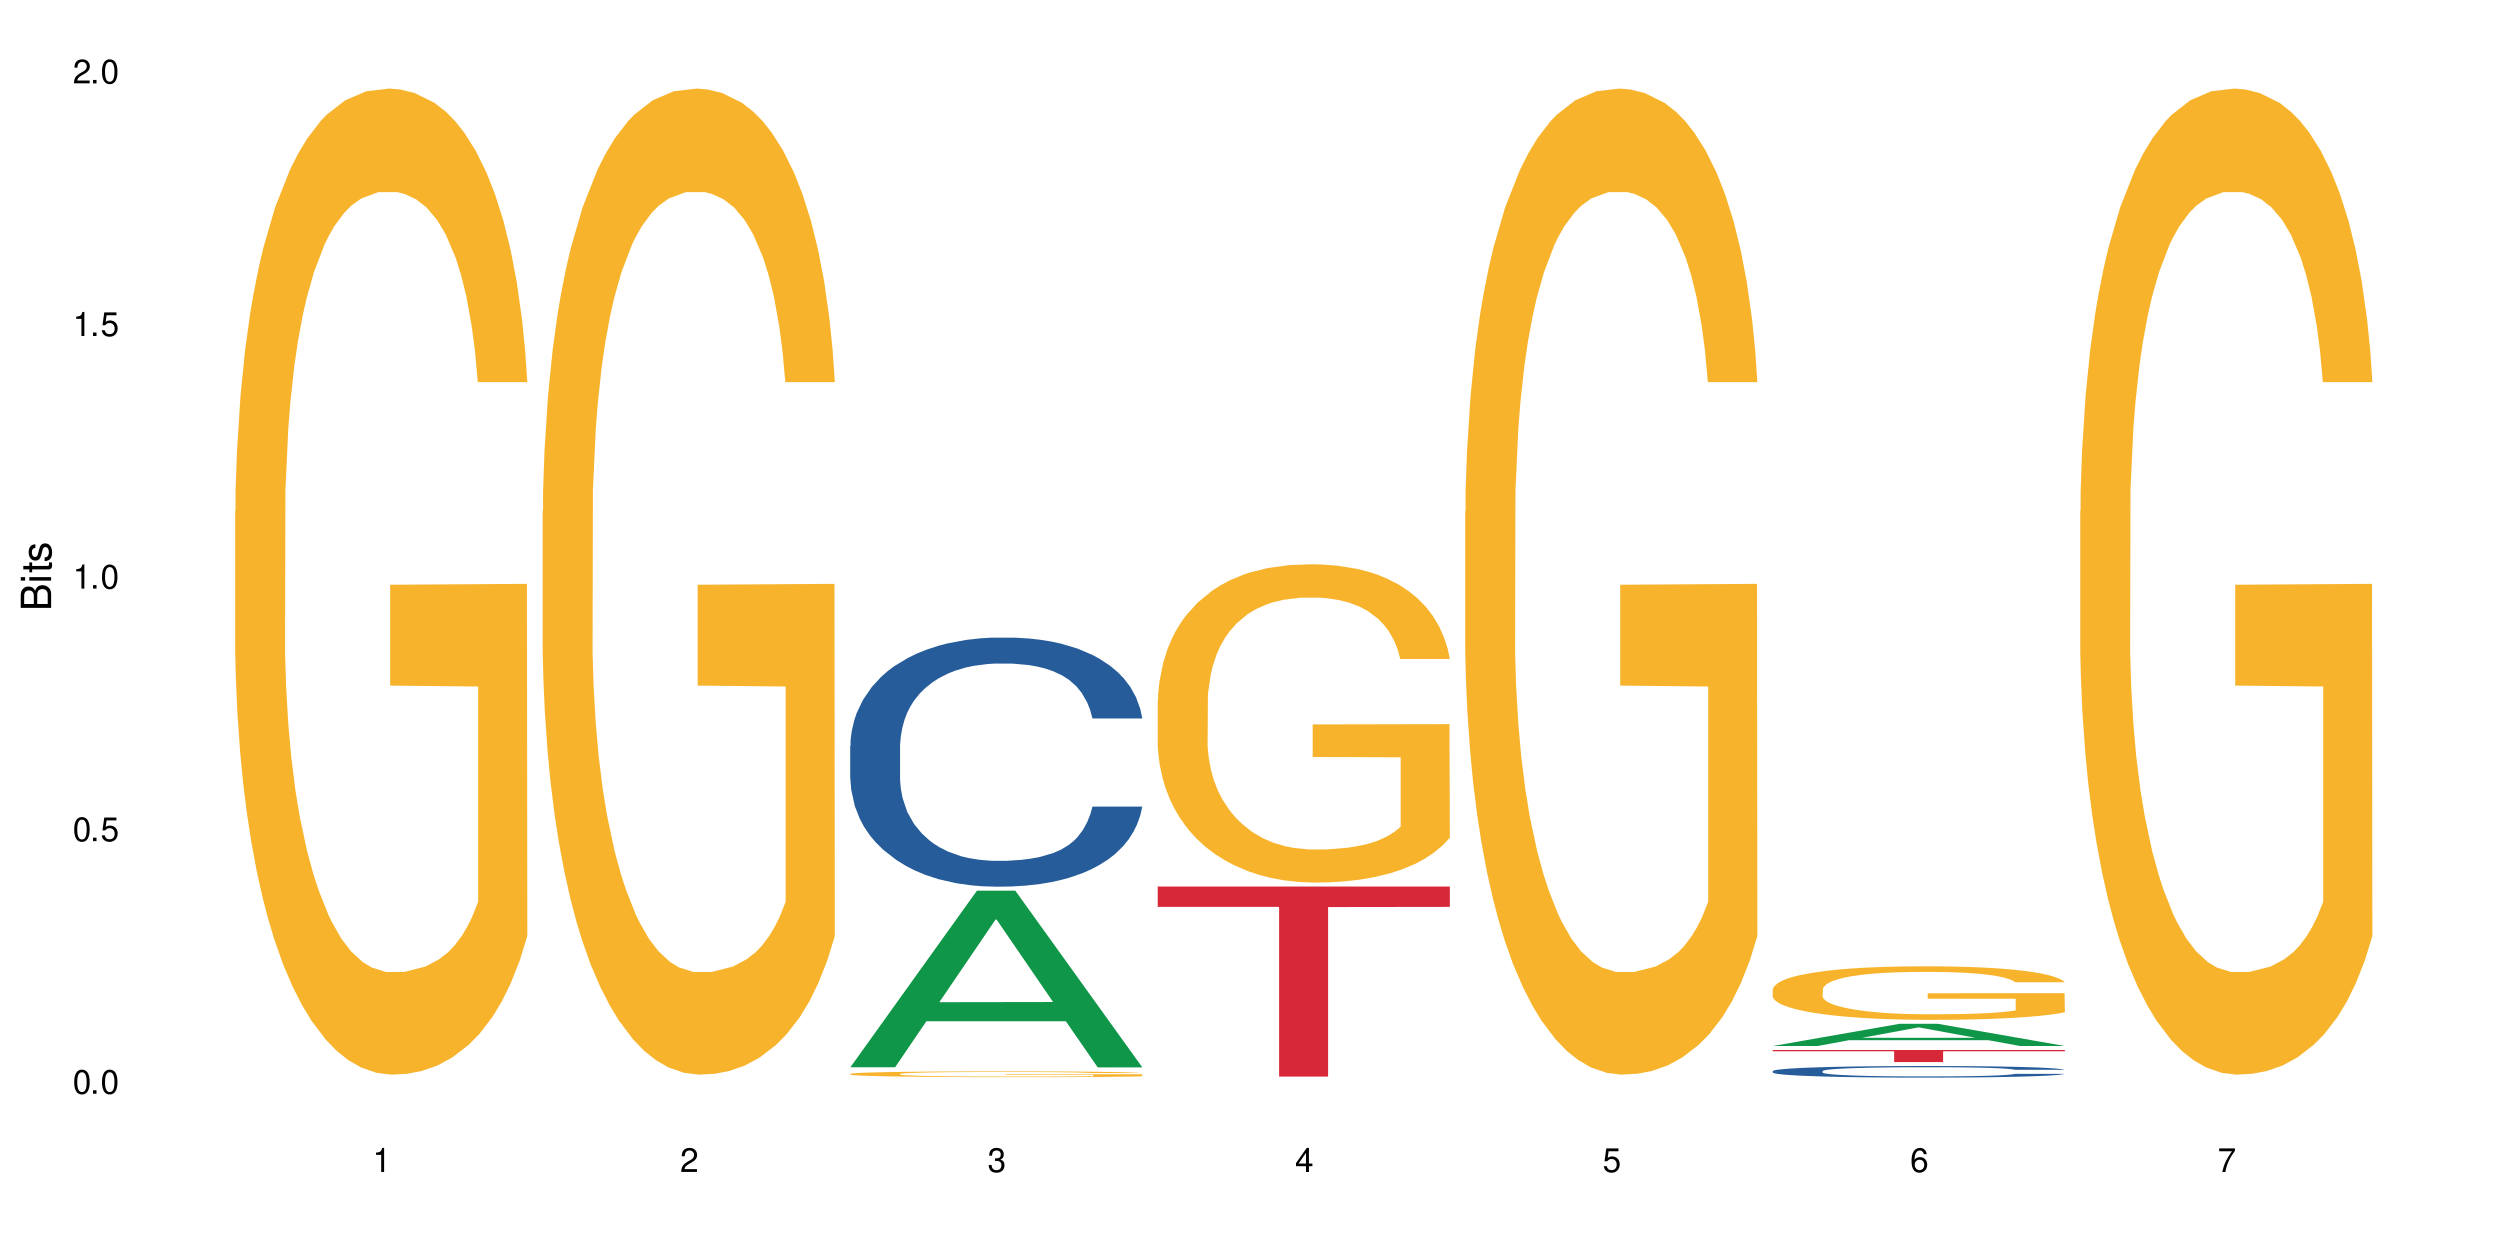 <?xml version="1.0" encoding="UTF-8"?>
<svg xmlns="http://www.w3.org/2000/svg" xmlns:xlink="http://www.w3.org/1999/xlink" width="720" height="360" viewBox="0 0 720 360">
<defs>
<g>
<g id="glyph-0-0">
</g>
<g id="glyph-0-1">
<path d="M 2.641 -6.938 C 2 -6.938 1.422 -6.656 1.078 -6.172 C 0.641 -5.562 0.406 -4.641 0.406 -3.359 C 0.406 -1.016 1.188 0.219 2.641 0.219 C 4.078 0.219 4.859 -1.016 4.859 -3.297 C 4.859 -4.641 4.656 -5.547 4.203 -6.172 C 3.844 -6.656 3.281 -6.938 2.641 -6.938 Z M 2.641 -6.188 C 3.547 -6.188 4 -5.25 4 -3.375 C 4 -1.406 3.562 -0.484 2.625 -0.484 C 1.734 -0.484 1.281 -1.438 1.281 -3.344 C 1.281 -5.25 1.734 -6.188 2.641 -6.188 Z M 2.641 -6.188 "/>
</g>
<g id="glyph-0-2">
<path d="M 1.828 -1 L 0.828 -1 L 0.828 0 L 1.828 0 Z M 1.828 -1 "/>
</g>
<g id="glyph-0-3">
<path d="M 4.562 -6.797 L 1.062 -6.797 L 0.547 -3.094 L 1.328 -3.094 C 1.719 -3.562 2.047 -3.734 2.578 -3.734 C 3.484 -3.734 4.062 -3.109 4.062 -2.094 C 4.062 -1.125 3.484 -0.531 2.578 -0.531 C 1.828 -0.531 1.375 -0.906 1.188 -1.672 L 0.328 -1.672 C 0.453 -1.109 0.547 -0.844 0.75 -0.594 C 1.125 -0.078 1.828 0.219 2.594 0.219 C 3.969 0.219 4.922 -0.781 4.922 -2.219 C 4.922 -3.562 4.031 -4.484 2.719 -4.484 C 2.25 -4.484 1.859 -4.359 1.469 -4.062 L 1.734 -5.969 L 4.562 -5.969 Z M 4.562 -6.797 "/>
</g>
<g id="glyph-0-4">
<path d="M 2.484 -4.938 L 2.484 0 L 3.328 0 L 3.328 -6.938 L 2.766 -6.938 C 2.469 -5.875 2.281 -5.734 0.984 -5.562 L 0.984 -4.938 Z M 2.484 -4.938 "/>
</g>
<g id="glyph-0-5">
<path d="M 4.859 -0.828 L 1.281 -0.828 C 1.359 -1.406 1.672 -1.781 2.5 -2.281 L 3.469 -2.828 C 4.406 -3.344 4.906 -4.062 4.906 -4.906 C 4.906 -5.484 4.672 -6.031 4.266 -6.406 C 3.859 -6.766 3.375 -6.938 2.719 -6.938 C 1.859 -6.938 1.219 -6.625 0.844 -6.031 C 0.609 -5.672 0.5 -5.234 0.484 -4.531 L 1.328 -4.531 C 1.359 -5.016 1.406 -5.281 1.531 -5.516 C 1.75 -5.938 2.188 -6.203 2.703 -6.203 C 3.469 -6.203 4.031 -5.641 4.031 -4.891 C 4.031 -4.344 3.719 -3.859 3.125 -3.516 L 2.234 -3 C 0.812 -2.172 0.406 -1.531 0.328 -0.016 L 4.859 -0.016 Z M 4.859 -0.828 "/>
</g>
<g id="glyph-0-6">
<path d="M 2.125 -3.188 L 2.578 -3.188 C 3.5 -3.188 3.984 -2.766 3.984 -1.922 C 3.984 -1.062 3.469 -0.531 2.594 -0.531 C 1.656 -0.531 1.203 -1 1.156 -2.016 L 0.312 -2.016 C 0.344 -1.453 0.438 -1.094 0.609 -0.781 C 0.953 -0.109 1.625 0.219 2.547 0.219 C 3.953 0.219 4.859 -0.625 4.859 -1.938 C 4.859 -2.828 4.516 -3.297 3.703 -3.594 C 4.344 -3.844 4.656 -4.328 4.656 -5.031 C 4.656 -6.219 3.875 -6.938 2.578 -6.938 C 1.203 -6.938 0.484 -6.172 0.453 -4.703 L 1.297 -4.703 C 1.312 -5.125 1.344 -5.359 1.453 -5.578 C 1.641 -5.969 2.062 -6.203 2.594 -6.203 C 3.344 -6.203 3.797 -5.75 3.797 -5 C 3.797 -4.516 3.609 -4.219 3.25 -4.047 C 3.016 -3.953 2.703 -3.922 2.125 -3.906 Z M 2.125 -3.188 "/>
</g>
<g id="glyph-0-7">
<path d="M 3.141 -1.672 L 3.141 0 L 3.984 0 L 3.984 -1.672 L 4.984 -1.672 L 4.984 -2.438 L 3.984 -2.438 L 3.984 -6.938 L 3.359 -6.938 L 0.266 -2.578 L 0.266 -1.672 Z M 3.141 -2.438 L 1 -2.438 L 3.141 -5.5 Z M 3.141 -2.438 "/>
</g>
<g id="glyph-0-8">
<path d="M 4.781 -5.125 C 4.609 -6.266 3.891 -6.938 2.844 -6.938 C 2.094 -6.938 1.422 -6.578 1.031 -5.953 C 0.594 -5.266 0.406 -4.422 0.406 -3.172 C 0.406 -2 0.578 -1.25 0.984 -0.641 C 1.359 -0.078 1.953 0.219 2.703 0.219 C 3.984 0.219 4.922 -0.75 4.922 -2.094 C 4.922 -3.375 4.062 -4.281 2.844 -4.281 C 2.172 -4.281 1.641 -4.031 1.281 -3.516 C 1.281 -5.234 1.828 -6.188 2.797 -6.188 C 3.391 -6.188 3.797 -5.797 3.938 -5.125 Z M 2.734 -3.531 C 3.547 -3.531 4.062 -2.953 4.062 -2.031 C 4.062 -1.156 3.484 -0.531 2.703 -0.531 C 1.922 -0.531 1.328 -1.188 1.328 -2.078 C 1.328 -2.938 1.906 -3.531 2.734 -3.531 Z M 2.734 -3.531 "/>
</g>
<g id="glyph-0-9">
<path d="M 4.984 -6.797 L 0.438 -6.797 L 0.438 -5.969 L 4.109 -5.969 C 2.5 -3.656 1.828 -2.234 1.328 0 L 2.219 0 C 2.594 -2.172 3.453 -4.047 4.984 -6.094 Z M 4.984 -6.797 "/>
</g>
<g id="glyph-1-0">
</g>
<g id="glyph-1-1">
<path d="M 0 -0.953 L 0 -4.891 C 0 -5.719 -0.234 -6.344 -0.734 -6.797 C -1.188 -7.234 -1.812 -7.469 -2.5 -7.469 C -3.547 -7.469 -4.188 -7 -4.625 -5.875 C -4.984 -6.688 -5.625 -7.094 -6.531 -7.094 C -7.172 -7.094 -7.734 -6.859 -8.141 -6.391 C -8.562 -5.922 -8.75 -5.344 -8.75 -4.5 L -8.75 -0.953 Z M -4.984 -2.062 L -7.766 -2.062 L -7.766 -4.219 C -7.766 -4.844 -7.688 -5.203 -7.453 -5.5 C -7.219 -5.812 -6.859 -5.969 -6.375 -5.969 C -5.891 -5.969 -5.531 -5.812 -5.297 -5.5 C -5.062 -5.203 -4.984 -4.844 -4.984 -4.219 Z M -0.984 -2.062 L -4 -2.062 L -4 -4.781 C -4 -5.766 -3.438 -6.359 -2.484 -6.359 C -1.547 -6.359 -0.984 -5.766 -0.984 -4.781 Z M -0.984 -2.062 "/>
</g>
<g id="glyph-1-2">
<path d="M -6.281 -1.797 L -6.281 -0.797 L 0 -0.797 L 0 -1.797 Z M -8.75 -1.797 L -8.75 -0.797 L -7.484 -0.797 L -7.484 -1.797 Z M -8.75 -1.797 "/>
</g>
<g id="glyph-1-3">
<path d="M -6.281 -3.047 L -6.281 -2.016 L -8.016 -2.016 L -8.016 -1.016 L -6.281 -1.016 L -6.281 -0.172 L -5.469 -0.172 L -5.469 -1.016 L -0.719 -1.016 C -0.078 -1.016 0.281 -1.453 0.281 -2.234 C 0.281 -2.5 0.25 -2.719 0.188 -3.047 L -0.641 -3.047 C -0.609 -2.906 -0.594 -2.766 -0.594 -2.562 C -0.594 -2.141 -0.719 -2.016 -1.156 -2.016 L -5.469 -2.016 L -5.469 -3.047 Z M -6.281 -3.047 "/>
</g>
<g id="glyph-1-4">
<path d="M -4.531 -5.25 C -5.766 -5.25 -6.469 -4.422 -6.469 -2.969 C -6.469 -1.516 -5.719 -0.562 -4.547 -0.562 C -3.562 -0.562 -3.094 -1.062 -2.734 -2.562 L -2.516 -3.484 C -2.344 -4.188 -2.094 -4.469 -1.641 -4.469 C -1.047 -4.469 -0.641 -3.875 -0.641 -3 C -0.641 -2.453 -0.797 -2 -1.062 -1.75 C -1.25 -1.594 -1.422 -1.531 -1.875 -1.469 L -1.875 -0.406 C -0.422 -0.453 0.281 -1.266 0.281 -2.922 C 0.281 -4.5 -0.5 -5.516 -1.719 -5.516 C -2.656 -5.516 -3.172 -4.984 -3.469 -3.734 L -3.703 -2.766 C -3.891 -1.953 -4.156 -1.609 -4.594 -1.609 C -5.188 -1.609 -5.547 -2.125 -5.547 -2.938 C -5.547 -3.75 -5.203 -4.172 -4.531 -4.203 Z M -4.531 -5.25 "/>
</g>
</g>
</defs>
<rect x="-72" y="-36" width="864" height="432" fill="rgb(100%, 100%, 100%)" fill-opacity="1"/>
<path fill-rule="nonzero" fill="rgb(96.863%, 70.196%, 16.863%)" fill-opacity="1" d="M 67.73 147.141 L 67.832 146.883 L 67.832 141.695 L 68.242 130.023 L 69.27 113.941 L 70.605 100.715 L 72.039 90.344 L 72.965 84.895 L 74.504 77.117 L 75.836 71.41 L 79.223 59.738 L 83.531 48.848 L 85.891 44.18 L 88.559 39.77 L 92.355 34.84 L 94.102 33.027 L 99.438 28.875 L 105.488 26.281 L 112.16 25.504 L 115.238 25.766 L 119.441 26.801 L 125.188 29.652 L 128.473 32.246 L 131.039 34.84 L 133.707 38.211 L 136.988 43.398 L 140.066 49.625 L 142.527 55.848 L 144.992 63.629 L 147.043 71.93 L 148.789 81.004 L 150.328 91.898 L 151.25 100.977 L 151.867 110.055 L 137.605 110.055 L 136.785 100.977 L 135.859 93.973 L 134.32 85.414 L 132.781 79.191 L 131.242 74.262 L 128.371 67.52 L 125.906 63.371 L 122.828 59.738 L 119.855 57.406 L 116.469 55.848 L 114.414 55.328 L 108.977 55.328 L 104.055 57.145 L 101.18 59.219 L 99.129 61.297 L 96.254 65.184 L 94.512 68.297 L 93.484 70.371 L 90.406 78.414 L 88.355 85.676 L 87.227 90.602 L 85.789 98.383 L 84.762 105.383 L 83.633 115.758 L 83.02 123.539 L 82.199 141.176 L 82.094 187.859 L 82.402 197.715 L 83.02 208.348 L 83.84 217.684 L 85.07 227.539 L 86.301 235.059 L 88.457 245.176 L 90.305 251.918 L 91.742 256.328 L 94.512 263.328 L 95.641 265.664 L 98.309 270.332 L 101.078 273.965 L 104.465 277.074 L 107.027 278.633 L 111.133 279.93 L 116.363 279.93 L 122.52 278.371 L 126.422 276.297 L 129.09 274.223 L 130.832 272.406 L 132.988 269.555 L 134.527 266.961 L 135.961 264.109 L 137.707 259.699 L 137.707 197.715 L 112.363 197.453 L 112.363 168.406 L 151.762 168.148 L 151.867 269.555 L 149.711 276.559 L 147.043 283.301 L 144.48 288.488 L 141.812 292.895 L 138.016 297.824 L 134.938 300.938 L 130.215 304.566 L 125.906 306.902 L 121.395 308.457 L 117.391 309.234 L 112.672 309.496 L 108.465 308.977 L 103.949 307.418 L 100.359 305.344 L 97.074 302.75 L 93.793 299.379 L 89.688 293.934 L 87.02 289.523 L 84.25 284.078 L 81.48 277.594 L 79.016 270.59 L 77.375 265.145 L 75.734 258.922 L 73.988 251.141 L 72.348 242.324 L 71.117 234.281 L 69.988 225.207 L 69.168 216.648 L 68.348 204.977 L 67.938 195.641 L 67.73 187.598 Z M 67.73 147.141 "/>
<path fill-rule="nonzero" fill="rgb(96.863%, 70.196%, 16.863%)" fill-opacity="1" d="M 156.293 147.141 L 156.398 146.883 L 156.398 141.695 L 156.809 130.023 L 157.832 113.941 L 159.168 100.715 L 160.605 90.344 L 161.527 84.895 L 163.066 77.117 L 164.398 71.41 L 167.785 59.738 L 172.094 48.848 L 174.457 44.18 L 177.121 39.77 L 180.918 34.84 L 182.664 33.027 L 188 28.875 L 194.051 26.281 L 200.723 25.504 L 203.801 25.766 L 208.008 26.801 L 213.754 29.652 L 217.035 32.246 L 219.602 34.84 L 222.27 38.211 L 225.551 43.398 L 228.629 49.625 L 231.094 55.848 L 233.555 63.629 L 235.605 71.93 L 237.352 81.004 L 238.891 91.898 L 239.812 100.977 L 240.43 110.055 L 226.168 110.055 L 225.348 100.977 L 224.422 93.973 L 222.883 85.414 L 221.344 79.191 L 219.805 74.262 L 216.934 67.52 L 214.473 63.371 L 211.395 59.738 L 208.418 57.406 L 205.031 55.848 L 202.98 55.328 L 197.543 55.328 L 192.617 57.145 L 189.742 59.219 L 187.691 61.297 L 184.816 65.184 L 183.074 68.297 L 182.047 70.371 L 178.969 78.414 L 176.918 85.676 L 175.789 90.602 L 174.352 98.383 L 173.328 105.383 L 172.199 115.758 L 171.582 123.539 L 170.762 141.176 L 170.66 187.859 L 170.965 197.715 L 171.582 208.348 L 172.402 217.684 L 173.633 227.539 L 174.867 235.059 L 177.02 245.176 L 178.867 251.918 L 180.305 256.328 L 183.074 263.328 L 184.203 265.664 L 186.871 270.332 L 189.641 273.965 L 193.027 277.074 L 195.59 278.633 L 199.695 279.93 L 204.93 279.93 L 211.086 278.371 L 214.984 276.297 L 217.652 274.223 L 219.395 272.406 L 221.551 269.555 L 223.09 266.961 L 224.527 264.109 L 226.27 259.699 L 226.27 197.715 L 200.926 197.453 L 200.926 168.406 L 240.328 168.148 L 240.43 269.555 L 238.273 276.559 L 235.605 283.301 L 233.043 288.488 L 230.375 292.895 L 226.578 297.824 L 223.5 300.938 L 218.781 304.566 L 214.473 306.902 L 209.957 308.457 L 205.953 309.234 L 201.234 309.496 L 197.027 308.977 L 192.512 307.418 L 188.922 305.344 L 185.641 302.75 L 182.355 299.379 L 178.25 293.934 L 175.582 289.523 L 172.812 284.078 L 170.043 277.594 L 167.582 270.59 L 165.938 265.145 L 164.297 258.922 L 162.555 251.141 L 160.91 242.324 L 159.68 234.281 L 158.551 225.207 L 157.73 216.648 L 156.91 204.977 L 156.5 195.641 L 156.293 187.598 Z M 156.293 147.141 "/>
<path fill-rule="nonzero" fill="rgb(6.275%, 58.824%, 28.235%)" fill-opacity="1" d="M 244.859 307.363 L 244.949 307.316 L 281.352 256.52 L 292.41 256.52 L 328.992 307.41 L 316.141 307.41 L 306.969 294.129 L 266.789 294.129 L 257.801 307.363 L 244.859 307.363 L 270.656 288.633 L 303.285 288.582 L 287.016 264.836 L 286.836 264.785 L 286.656 264.93 L 270.566 288.582 L 270.656 288.633 Z M 244.859 307.363 "/>
<path fill-rule="nonzero" fill="rgb(14.51%, 36.078%, 60%)" fill-opacity="1" d="M 244.859 214.855 L 244.961 214.789 L 244.961 213.215 L 245.27 210.723 L 245.988 207.574 L 246.703 205.41 L 248.551 201.543 L 251.117 197.805 L 253.785 194.922 L 255.734 193.215 L 257.477 191.906 L 261.48 189.48 L 264.043 188.234 L 266.816 187.117 L 270.199 186.004 L 272.664 185.348 L 278.203 184.301 L 282.309 183.84 L 285.488 183.645 L 292.363 183.645 L 296.469 183.906 L 299.441 184.234 L 302.727 184.758 L 305.496 185.348 L 310.32 186.789 L 314.629 188.625 L 316.578 189.676 L 319.656 191.707 L 322.016 193.676 L 323.656 195.379 L 325.504 197.805 L 327.145 200.758 L 328.379 204.102 L 328.992 206.922 L 314.629 206.922 L 313.91 204.297 L 313.09 202.266 L 311.551 199.578 L 310.012 197.676 L 307.855 195.773 L 305.906 194.527 L 303.238 193.281 L 300.879 192.496 L 298.418 191.906 L 296.059 191.512 L 291.543 191.117 L 286.309 191.117 L 284.359 191.25 L 280.359 191.773 L 278.203 192.234 L 275.125 193.152 L 272.973 194.004 L 270.406 195.312 L 268.66 196.43 L 266.508 198.133 L 264.969 199.641 L 263.223 201.805 L 262.199 203.445 L 261.273 205.281 L 260.453 207.445 L 259.84 209.738 L 259.426 212.164 L 259.223 214.527 L 259.223 224.688 L 259.426 227.051 L 259.941 229.805 L 261.273 233.805 L 263.223 237.277 L 265.48 240.031 L 267.637 242 L 268.867 242.918 L 270.508 243.965 L 273.074 245.277 L 276.77 246.59 L 278.922 247.113 L 282.207 247.637 L 285.59 247.902 L 290.105 247.902 L 294.109 247.637 L 296.773 247.309 L 299.547 246.785 L 303.344 245.672 L 305.703 244.621 L 307.754 243.375 L 309.293 242.129 L 310.32 241.082 L 311.859 239.051 L 313.09 236.82 L 314.012 234.523 L 314.629 232.297 L 328.992 232.297 L 328.379 234.918 L 327.453 237.477 L 326.531 239.375 L 325.094 241.672 L 323.453 243.703 L 321.094 246 L 319.145 247.508 L 316.578 249.145 L 314.219 250.391 L 311.652 251.508 L 307.855 252.816 L 305.395 253.473 L 302.727 254.062 L 299.547 254.59 L 295.543 255.047 L 291.234 255.309 L 287.234 255.375 L 282.926 255.246 L 279.742 254.98 L 275.535 254.391 L 270.305 253.211 L 266.508 251.965 L 263.531 250.719 L 260.965 249.41 L 258.094 247.637 L 254.398 244.754 L 252.145 242.523 L 250.605 240.688 L 248.859 238.133 L 247.629 235.836 L 246.191 232.164 L 245.164 227.508 L 244.859 223.902 Z M 244.859 214.855 "/>
<path fill-rule="nonzero" fill="rgb(96.863%, 70.196%, 16.863%)" fill-opacity="1" d="M 244.859 309.27 L 244.961 309.27 L 244.961 309.238 L 245.371 309.168 L 246.398 309.074 L 247.73 308.996 L 249.168 308.938 L 250.09 308.906 L 251.629 308.859 L 252.965 308.824 L 256.348 308.758 L 260.66 308.691 L 263.02 308.664 L 265.688 308.641 L 269.484 308.609 L 271.227 308.602 L 276.562 308.574 L 282.617 308.559 L 289.285 308.555 L 292.363 308.559 L 296.57 308.562 L 302.316 308.582 L 305.598 308.594 L 308.164 308.609 L 310.832 308.629 L 314.117 308.66 L 317.195 308.699 L 319.656 308.734 L 322.117 308.781 L 324.172 308.828 L 325.914 308.883 L 327.453 308.945 L 328.379 309 L 328.992 309.051 L 314.73 309.051 L 313.91 309 L 312.988 308.957 L 311.449 308.906 L 309.91 308.871 L 308.371 308.844 L 305.496 308.801 L 303.035 308.777 L 299.957 308.758 L 296.98 308.742 L 293.594 308.734 L 291.543 308.73 L 286.105 308.73 L 281.18 308.742 L 278.309 308.754 L 276.254 308.766 L 273.383 308.789 L 271.637 308.809 L 270.613 308.82 L 267.535 308.867 L 265.48 308.91 L 264.352 308.938 L 262.918 308.984 L 261.891 309.023 L 260.762 309.086 L 260.145 309.133 L 259.324 309.234 L 259.223 309.508 L 259.531 309.566 L 260.145 309.629 L 260.965 309.684 L 262.199 309.742 L 263.43 309.785 L 265.582 309.848 L 267.43 309.887 L 268.867 309.91 L 271.637 309.953 L 272.766 309.969 L 275.434 309.996 L 278.203 310.016 L 281.59 310.035 L 284.156 310.043 L 288.258 310.051 L 293.492 310.051 L 299.648 310.043 L 303.547 310.031 L 306.215 310.016 L 307.961 310.008 L 310.113 309.988 L 311.652 309.973 L 313.09 309.957 L 314.832 309.934 L 314.832 309.566 L 289.492 309.566 L 289.492 309.395 L 328.891 309.395 L 328.992 309.988 L 326.84 310.031 L 324.172 310.07 L 321.605 310.102 L 318.938 310.129 L 315.141 310.156 L 312.062 310.176 L 307.344 310.195 L 303.035 310.211 L 298.52 310.219 L 294.52 310.223 L 285.59 310.223 L 281.078 310.211 L 277.484 310.199 L 274.203 310.184 L 270.918 310.164 L 266.816 310.133 L 264.148 310.105 L 261.379 310.074 L 258.605 310.035 L 256.145 309.996 L 254.504 309.965 L 252.859 309.926 L 251.117 309.883 L 249.477 309.828 L 248.242 309.781 L 247.113 309.73 L 246.293 309.68 L 245.473 309.609 L 245.062 309.555 L 244.859 309.508 Z M 244.859 309.27 "/>
<path fill-rule="nonzero" fill="rgb(96.863%, 70.196%, 16.863%)" fill-opacity="1" d="M 333.422 201.77 L 333.523 201.688 L 333.523 200.012 L 333.934 196.246 L 334.961 191.055 L 336.293 186.785 L 337.73 183.434 L 338.652 181.676 L 340.191 179.164 L 341.527 177.324 L 344.914 173.555 L 349.223 170.039 L 351.582 168.531 L 354.25 167.109 L 358.047 165.52 L 359.789 164.93 L 365.125 163.594 L 371.18 162.754 L 377.848 162.504 L 380.926 162.586 L 385.133 162.922 L 390.879 163.844 L 394.164 164.68 L 396.727 165.52 L 399.395 166.605 L 402.68 168.281 L 405.758 170.289 L 408.219 172.301 L 410.684 174.812 L 412.734 177.492 L 414.477 180.422 L 416.016 183.938 L 416.941 186.867 L 417.555 189.797 L 403.293 189.797 L 402.473 186.867 L 401.551 184.605 L 400.012 181.844 L 398.473 179.836 L 396.934 178.242 L 394.059 176.066 L 391.598 174.727 L 388.52 173.555 L 385.543 172.801 L 382.156 172.301 L 380.105 172.133 L 374.668 172.133 L 369.742 172.719 L 366.871 173.387 L 364.816 174.059 L 361.945 175.312 L 360.199 176.316 L 359.176 176.988 L 356.098 179.582 L 354.043 181.926 L 352.914 183.52 L 351.48 186.031 L 350.453 188.289 L 349.324 191.641 L 348.711 194.152 L 347.887 199.844 L 347.785 214.914 L 348.094 218.098 L 348.711 221.531 L 349.531 224.543 L 350.762 227.727 L 351.992 230.152 L 354.148 233.418 L 355.992 235.594 L 357.43 237.02 L 360.199 239.277 L 361.328 240.031 L 363.996 241.539 L 366.766 242.711 L 370.152 243.715 L 372.719 244.219 L 376.824 244.637 L 382.055 244.637 L 388.211 244.137 L 392.109 243.465 L 394.777 242.797 L 396.523 242.211 L 398.676 241.289 L 400.215 240.453 L 401.652 239.531 L 403.398 238.105 L 403.398 218.098 L 378.055 218.012 L 378.055 208.637 L 417.453 208.551 L 417.555 241.289 L 415.402 243.551 L 412.734 245.727 L 410.168 247.402 L 407.5 248.824 L 403.703 250.414 L 400.625 251.418 L 395.906 252.59 L 391.598 253.344 L 387.082 253.848 L 383.082 254.098 L 378.363 254.184 L 374.156 254.016 L 369.641 253.512 L 366.051 252.844 L 362.766 252.004 L 359.484 250.918 L 355.379 249.16 L 352.711 247.734 L 349.941 245.977 L 347.172 243.883 L 344.707 241.625 L 343.066 239.863 L 341.426 237.855 L 339.68 235.344 L 338.039 232.496 L 336.809 229.902 L 335.68 226.973 L 334.859 224.207 L 334.035 220.441 L 333.625 217.426 L 333.422 214.832 Z M 333.422 201.77 "/>
<path fill-rule="nonzero" fill="rgb(83.922%, 15.686%, 22.353%)" fill-opacity="1" d="M 333.422 255.324 L 417.555 255.324 L 417.555 261.184 L 382.492 261.234 L 382.492 310.055 L 368.383 310.055 L 368.383 261.285 L 368.18 261.184 L 333.422 261.184 Z M 333.422 255.324 "/>
<path fill-rule="nonzero" fill="rgb(96.863%, 70.196%, 16.863%)" fill-opacity="1" d="M 421.984 147.141 L 422.086 146.883 L 422.086 141.695 L 422.496 130.023 L 423.523 113.941 L 424.859 100.715 L 426.293 90.344 L 427.219 84.895 L 428.758 77.117 L 430.09 71.41 L 433.477 59.738 L 437.785 48.848 L 440.145 44.18 L 442.812 39.77 L 446.609 34.84 L 448.355 33.027 L 453.688 28.875 L 459.742 26.281 L 466.41 25.504 L 469.488 25.766 L 473.695 26.801 L 479.441 29.652 L 482.727 32.246 L 485.293 34.84 L 487.957 38.211 L 491.242 43.398 L 494.32 49.625 L 496.781 55.848 L 499.246 63.629 L 501.297 71.93 L 503.043 81.004 L 504.582 91.898 L 505.504 100.977 L 506.121 110.055 L 491.859 110.055 L 491.035 100.977 L 490.113 93.973 L 488.574 85.414 L 487.035 79.191 L 485.496 74.262 L 482.625 67.52 L 480.16 63.371 L 477.082 59.738 L 474.105 57.406 L 470.723 55.848 L 468.668 55.328 L 463.23 55.328 L 458.305 57.145 L 455.434 59.219 L 453.383 61.297 L 450.508 65.184 L 448.766 68.297 L 447.738 70.371 L 444.66 78.414 L 442.609 85.676 L 441.48 90.602 L 440.043 98.383 L 439.016 105.383 L 437.887 115.758 L 437.273 123.539 L 436.453 141.176 L 436.348 187.859 L 436.656 197.715 L 437.273 208.348 L 438.094 217.684 L 439.324 227.539 L 440.555 235.059 L 442.711 245.176 L 444.559 251.918 L 445.992 256.328 L 448.766 263.328 L 449.895 265.664 L 452.562 270.332 L 455.332 273.965 L 458.715 277.074 L 461.281 278.633 L 465.387 279.93 L 470.617 279.93 L 476.773 278.371 L 480.676 276.297 L 483.34 274.223 L 485.086 272.406 L 487.242 269.555 L 488.781 266.961 L 490.215 264.109 L 491.961 259.699 L 491.961 197.715 L 466.617 197.453 L 466.617 168.406 L 506.016 168.148 L 506.121 269.555 L 503.965 276.559 L 501.297 283.301 L 498.73 288.488 L 496.066 292.895 L 492.27 297.824 L 489.191 300.938 L 484.469 304.566 L 480.16 306.902 L 475.645 308.457 L 471.645 309.234 L 466.926 309.496 L 462.719 308.977 L 458.203 307.418 L 454.613 305.344 L 451.328 302.75 L 448.047 299.379 L 443.941 293.934 L 441.273 289.523 L 438.504 284.078 L 435.734 277.594 L 433.27 270.59 L 431.629 265.145 L 429.988 258.922 L 428.242 251.141 L 426.602 242.324 L 425.371 234.281 L 424.242 225.207 L 423.422 216.648 L 422.602 204.977 L 422.191 195.641 L 421.984 187.598 Z M 421.984 147.141 "/>
<path fill-rule="nonzero" fill="rgb(6.275%, 58.824%, 28.235%)" fill-opacity="1" d="M 510.547 301.25 L 510.637 301.242 L 547.043 294.859 L 558.098 294.859 L 594.684 301.254 L 581.828 301.254 L 572.66 299.586 L 532.48 299.586 L 523.492 301.25 L 510.547 301.25 L 536.348 298.895 L 568.977 298.891 L 552.707 295.906 L 552.527 295.898 L 552.348 295.918 L 536.258 298.891 L 536.348 298.895 Z M 510.547 301.25 "/>
<path fill-rule="nonzero" fill="rgb(14.51%, 36.078%, 60%)" fill-opacity="1" d="M 510.547 308.465 L 510.652 308.465 L 510.652 308.391 L 510.957 308.273 L 511.676 308.129 L 512.395 308.027 L 514.242 307.848 L 516.809 307.672 L 519.473 307.539 L 521.426 307.461 L 523.168 307.398 L 527.168 307.285 L 529.734 307.227 L 532.504 307.176 L 535.891 307.125 L 538.355 307.094 L 543.895 307.043 L 548 307.023 L 551.18 307.016 L 558.055 307.016 L 562.156 307.027 L 565.133 307.043 L 568.418 307.066 L 571.188 307.094 L 576.008 307.16 L 580.32 307.246 L 582.27 307.293 L 585.348 307.391 L 587.707 307.48 L 589.348 307.559 L 591.195 307.672 L 592.836 307.809 L 594.066 307.965 L 594.684 308.098 L 580.32 308.098 L 579.602 307.977 L 578.781 307.879 L 577.242 307.754 L 575.703 307.668 L 573.547 307.578 L 571.598 307.52 L 568.93 307.461 L 566.57 307.426 L 564.105 307.398 L 561.746 307.379 L 557.234 307.363 L 552 307.363 L 550.051 307.367 L 546.051 307.391 L 543.895 307.414 L 540.816 307.457 L 538.66 307.496 L 536.098 307.559 L 534.352 307.609 L 532.199 307.688 L 530.66 307.758 L 528.914 307.859 L 527.887 307.934 L 526.965 308.02 L 526.145 308.121 L 525.527 308.227 L 525.117 308.34 L 524.914 308.449 L 524.914 308.926 L 525.117 309.035 L 525.629 309.164 L 526.965 309.348 L 528.914 309.512 L 531.172 309.637 L 533.324 309.73 L 534.559 309.773 L 536.199 309.82 L 538.766 309.883 L 542.457 309.945 L 544.613 309.969 L 547.895 309.992 L 551.281 310.004 L 555.797 310.004 L 559.797 309.992 L 562.465 309.977 L 565.234 309.953 L 569.031 309.902 L 571.391 309.852 L 573.445 309.793 L 574.984 309.734 L 576.008 309.688 L 577.547 309.594 L 578.781 309.488 L 579.703 309.383 L 580.32 309.277 L 594.684 309.277 L 594.066 309.398 L 593.145 309.52 L 592.223 309.609 L 590.785 309.715 L 589.145 309.809 L 586.781 309.914 L 584.832 309.984 L 582.27 310.062 L 579.91 310.121 L 577.344 310.172 L 573.547 310.234 L 571.086 310.266 L 568.418 310.293 L 565.234 310.316 L 561.234 310.336 L 556.926 310.348 L 552.922 310.352 L 548.613 310.348 L 545.434 310.336 L 541.227 310.305 L 535.992 310.25 L 532.199 310.195 L 529.223 310.137 L 526.656 310.074 L 523.785 309.992 L 520.09 309.859 L 517.832 309.754 L 516.293 309.668 L 514.551 309.551 L 513.316 309.441 L 511.883 309.273 L 510.855 309.055 L 510.547 308.887 Z M 510.547 308.465 "/>
<path fill-rule="nonzero" fill="rgb(96.863%, 70.196%, 16.863%)" fill-opacity="1" d="M 510.547 284.898 L 510.652 284.887 L 510.652 284.602 L 511.062 283.969 L 512.086 283.098 L 513.422 282.379 L 514.855 281.812 L 515.781 281.52 L 517.32 281.094 L 518.652 280.785 L 522.039 280.152 L 526.348 279.559 L 528.707 279.305 L 531.375 279.066 L 535.172 278.801 L 536.918 278.699 L 542.254 278.477 L 548.305 278.336 L 554.977 278.293 L 558.055 278.305 L 562.262 278.363 L 568.008 278.52 L 571.289 278.66 L 573.855 278.801 L 576.523 278.984 L 579.805 279.266 L 582.883 279.602 L 585.348 279.941 L 587.809 280.363 L 589.859 280.812 L 591.605 281.309 L 593.145 281.898 L 594.066 282.391 L 594.684 282.883 L 580.422 282.883 L 579.602 282.391 L 578.676 282.012 L 577.137 281.547 L 575.598 281.207 L 574.059 280.941 L 571.188 280.574 L 568.723 280.348 L 565.645 280.152 L 562.672 280.023 L 559.285 279.941 L 557.234 279.914 L 551.793 279.914 L 546.871 280.012 L 543.996 280.125 L 541.945 280.234 L 539.07 280.449 L 537.328 280.617 L 536.301 280.73 L 533.223 281.164 L 531.172 281.559 L 530.043 281.828 L 528.605 282.25 L 527.582 282.633 L 526.453 283.195 L 525.836 283.617 L 525.016 284.574 L 524.914 287.109 L 525.219 287.645 L 525.836 288.223 L 526.656 288.73 L 527.887 289.266 L 529.121 289.676 L 531.273 290.223 L 533.121 290.59 L 534.559 290.828 L 537.328 291.211 L 538.457 291.336 L 541.125 291.59 L 543.895 291.789 L 547.281 291.957 L 549.844 292.039 L 553.949 292.109 L 559.184 292.109 L 565.34 292.027 L 569.238 291.914 L 571.906 291.801 L 573.648 291.703 L 575.805 291.547 L 577.344 291.406 L 578.781 291.25 L 580.523 291.012 L 580.523 287.645 L 555.18 287.633 L 555.18 286.055 L 594.582 286.039 L 594.684 291.547 L 592.527 291.93 L 589.859 292.293 L 587.297 292.574 L 584.629 292.816 L 580.832 293.082 L 577.754 293.254 L 573.035 293.449 L 568.723 293.578 L 564.211 293.66 L 560.207 293.703 L 555.488 293.719 L 551.281 293.688 L 546.766 293.605 L 543.176 293.492 L 539.895 293.352 L 536.609 293.168 L 532.504 292.871 L 529.836 292.633 L 527.066 292.336 L 524.297 291.984 L 521.836 291.605 L 520.191 291.309 L 518.551 290.969 L 516.809 290.547 L 515.164 290.07 L 513.934 289.633 L 512.805 289.141 L 511.984 288.676 L 511.164 288.039 L 510.754 287.531 L 510.547 287.098 Z M 510.547 284.898 "/>
<path fill-rule="nonzero" fill="rgb(83.922%, 15.686%, 22.353%)" fill-opacity="1" d="M 510.547 302.398 L 594.684 302.398 L 594.684 302.77 L 559.617 302.773 L 559.617 305.871 L 545.512 305.871 L 545.512 302.777 L 545.305 302.77 L 510.547 302.77 Z M 510.547 302.398 "/>
<path fill-rule="nonzero" fill="rgb(96.863%, 70.196%, 16.863%)" fill-opacity="1" d="M 599.113 147.141 L 599.215 146.883 L 599.215 141.695 L 599.625 130.023 L 600.652 113.941 L 601.984 100.715 L 603.422 90.344 L 604.344 84.895 L 605.883 77.117 L 607.219 71.41 L 610.602 59.738 L 614.914 48.848 L 617.273 44.18 L 619.941 39.77 L 623.738 34.84 L 625.48 33.027 L 630.816 28.875 L 636.871 26.281 L 643.539 25.504 L 646.617 25.766 L 650.824 26.801 L 656.57 29.652 L 659.852 32.246 L 662.418 34.84 L 665.086 38.211 L 668.367 43.398 L 671.445 49.625 L 673.91 55.848 L 676.371 63.629 L 678.426 71.93 L 680.168 81.004 L 681.707 91.898 L 682.633 100.977 L 683.246 110.055 L 668.984 110.055 L 668.164 100.977 L 667.242 93.973 L 665.703 85.414 L 664.164 79.191 L 662.625 74.262 L 659.75 67.52 L 657.289 63.371 L 654.211 59.738 L 651.234 57.406 L 647.848 55.848 L 645.797 55.328 L 640.359 55.328 L 635.434 57.145 L 632.559 59.219 L 630.508 61.297 L 627.637 65.184 L 625.891 68.297 L 624.863 70.371 L 621.785 78.414 L 619.734 85.676 L 618.605 90.602 L 617.168 98.383 L 616.145 105.383 L 615.016 115.758 L 614.398 123.539 L 613.578 141.176 L 613.477 187.859 L 613.785 197.715 L 614.398 208.348 L 615.219 217.684 L 616.453 227.539 L 617.684 235.059 L 619.836 245.176 L 621.684 251.918 L 623.121 256.328 L 625.891 263.328 L 627.02 265.664 L 629.688 270.332 L 632.457 273.965 L 635.844 277.074 L 638.41 278.633 L 642.512 279.93 L 647.746 279.93 L 653.902 278.371 L 657.801 276.297 L 660.469 274.223 L 662.211 272.406 L 664.367 269.555 L 665.906 266.961 L 667.344 264.109 L 669.086 259.699 L 669.086 197.715 L 643.742 197.453 L 643.742 168.406 L 683.145 168.148 L 683.246 269.555 L 681.094 276.559 L 678.426 283.301 L 675.859 288.488 L 673.191 292.895 L 669.395 297.824 L 666.316 300.938 L 661.598 304.566 L 657.289 306.902 L 652.773 308.457 L 648.773 309.234 L 644.051 309.496 L 639.844 308.977 L 635.332 307.418 L 631.738 305.344 L 628.457 302.75 L 625.172 299.379 L 621.07 293.934 L 618.402 289.523 L 615.629 284.078 L 612.859 277.594 L 610.398 270.59 L 608.758 265.145 L 607.113 258.922 L 605.371 251.141 L 603.73 242.324 L 602.496 234.281 L 601.367 225.207 L 600.547 216.648 L 599.727 204.977 L 599.316 195.641 L 599.113 187.598 Z M 599.113 147.141 "/>
<g fill="rgb(0%, 0%, 0%)" fill-opacity="1">
<use xlink:href="#glyph-0-1" x="20.965" y="314.993"/>
<use xlink:href="#glyph-0-2" x="25.965" y="314.993"/>
<use xlink:href="#glyph-0-1" x="28.965" y="314.993"/>
</g>
<g fill="rgb(0%, 0%, 0%)" fill-opacity="1">
<use xlink:href="#glyph-0-1" x="20.965" y="242.251"/>
<use xlink:href="#glyph-0-2" x="25.965" y="242.251"/>
<use xlink:href="#glyph-0-3" x="28.965" y="242.251"/>
</g>
<g fill="rgb(0%, 0%, 0%)" fill-opacity="1">
<use xlink:href="#glyph-0-4" x="20.965" y="169.509"/>
<use xlink:href="#glyph-0-2" x="25.965" y="169.509"/>
<use xlink:href="#glyph-0-1" x="28.965" y="169.509"/>
</g>
<g fill="rgb(0%, 0%, 0%)" fill-opacity="1">
<use xlink:href="#glyph-0-4" x="20.965" y="96.767"/>
<use xlink:href="#glyph-0-2" x="25.965" y="96.767"/>
<use xlink:href="#glyph-0-3" x="28.965" y="96.767"/>
</g>
<g fill="rgb(0%, 0%, 0%)" fill-opacity="1">
<use xlink:href="#glyph-0-5" x="20.965" y="24.024"/>
<use xlink:href="#glyph-0-2" x="25.965" y="24.024"/>
<use xlink:href="#glyph-0-1" x="28.965" y="24.024"/>
</g>
<g fill="rgb(0%, 0%, 0%)" fill-opacity="1">
<use xlink:href="#glyph-0-4" x="107.297" y="337.532"/>
</g>
<g fill="rgb(0%, 0%, 0%)" fill-opacity="1">
<use xlink:href="#glyph-0-5" x="195.863" y="337.532"/>
</g>
<g fill="rgb(0%, 0%, 0%)" fill-opacity="1">
<use xlink:href="#glyph-0-6" x="284.426" y="337.532"/>
</g>
<g fill="rgb(0%, 0%, 0%)" fill-opacity="1">
<use xlink:href="#glyph-0-7" x="372.988" y="337.532"/>
</g>
<g fill="rgb(0%, 0%, 0%)" fill-opacity="1">
<use xlink:href="#glyph-0-3" x="461.551" y="337.532"/>
</g>
<g fill="rgb(0%, 0%, 0%)" fill-opacity="1">
<use xlink:href="#glyph-0-8" x="550.117" y="337.532"/>
</g>
<g fill="rgb(0%, 0%, 0%)" fill-opacity="1">
<use xlink:href="#glyph-0-9" x="638.68" y="337.532"/>
</g>
<g fill="rgb(0%, 0%, 0%)" fill-opacity="1">
<use xlink:href="#glyph-1-1" x="14.725" y="176.012"/>
<use xlink:href="#glyph-1-2" x="14.725" y="168.012"/>
<use xlink:href="#glyph-1-3" x="14.725" y="165.012"/>
<use xlink:href="#glyph-1-4" x="14.725" y="162.012"/>
</g>
</svg>
